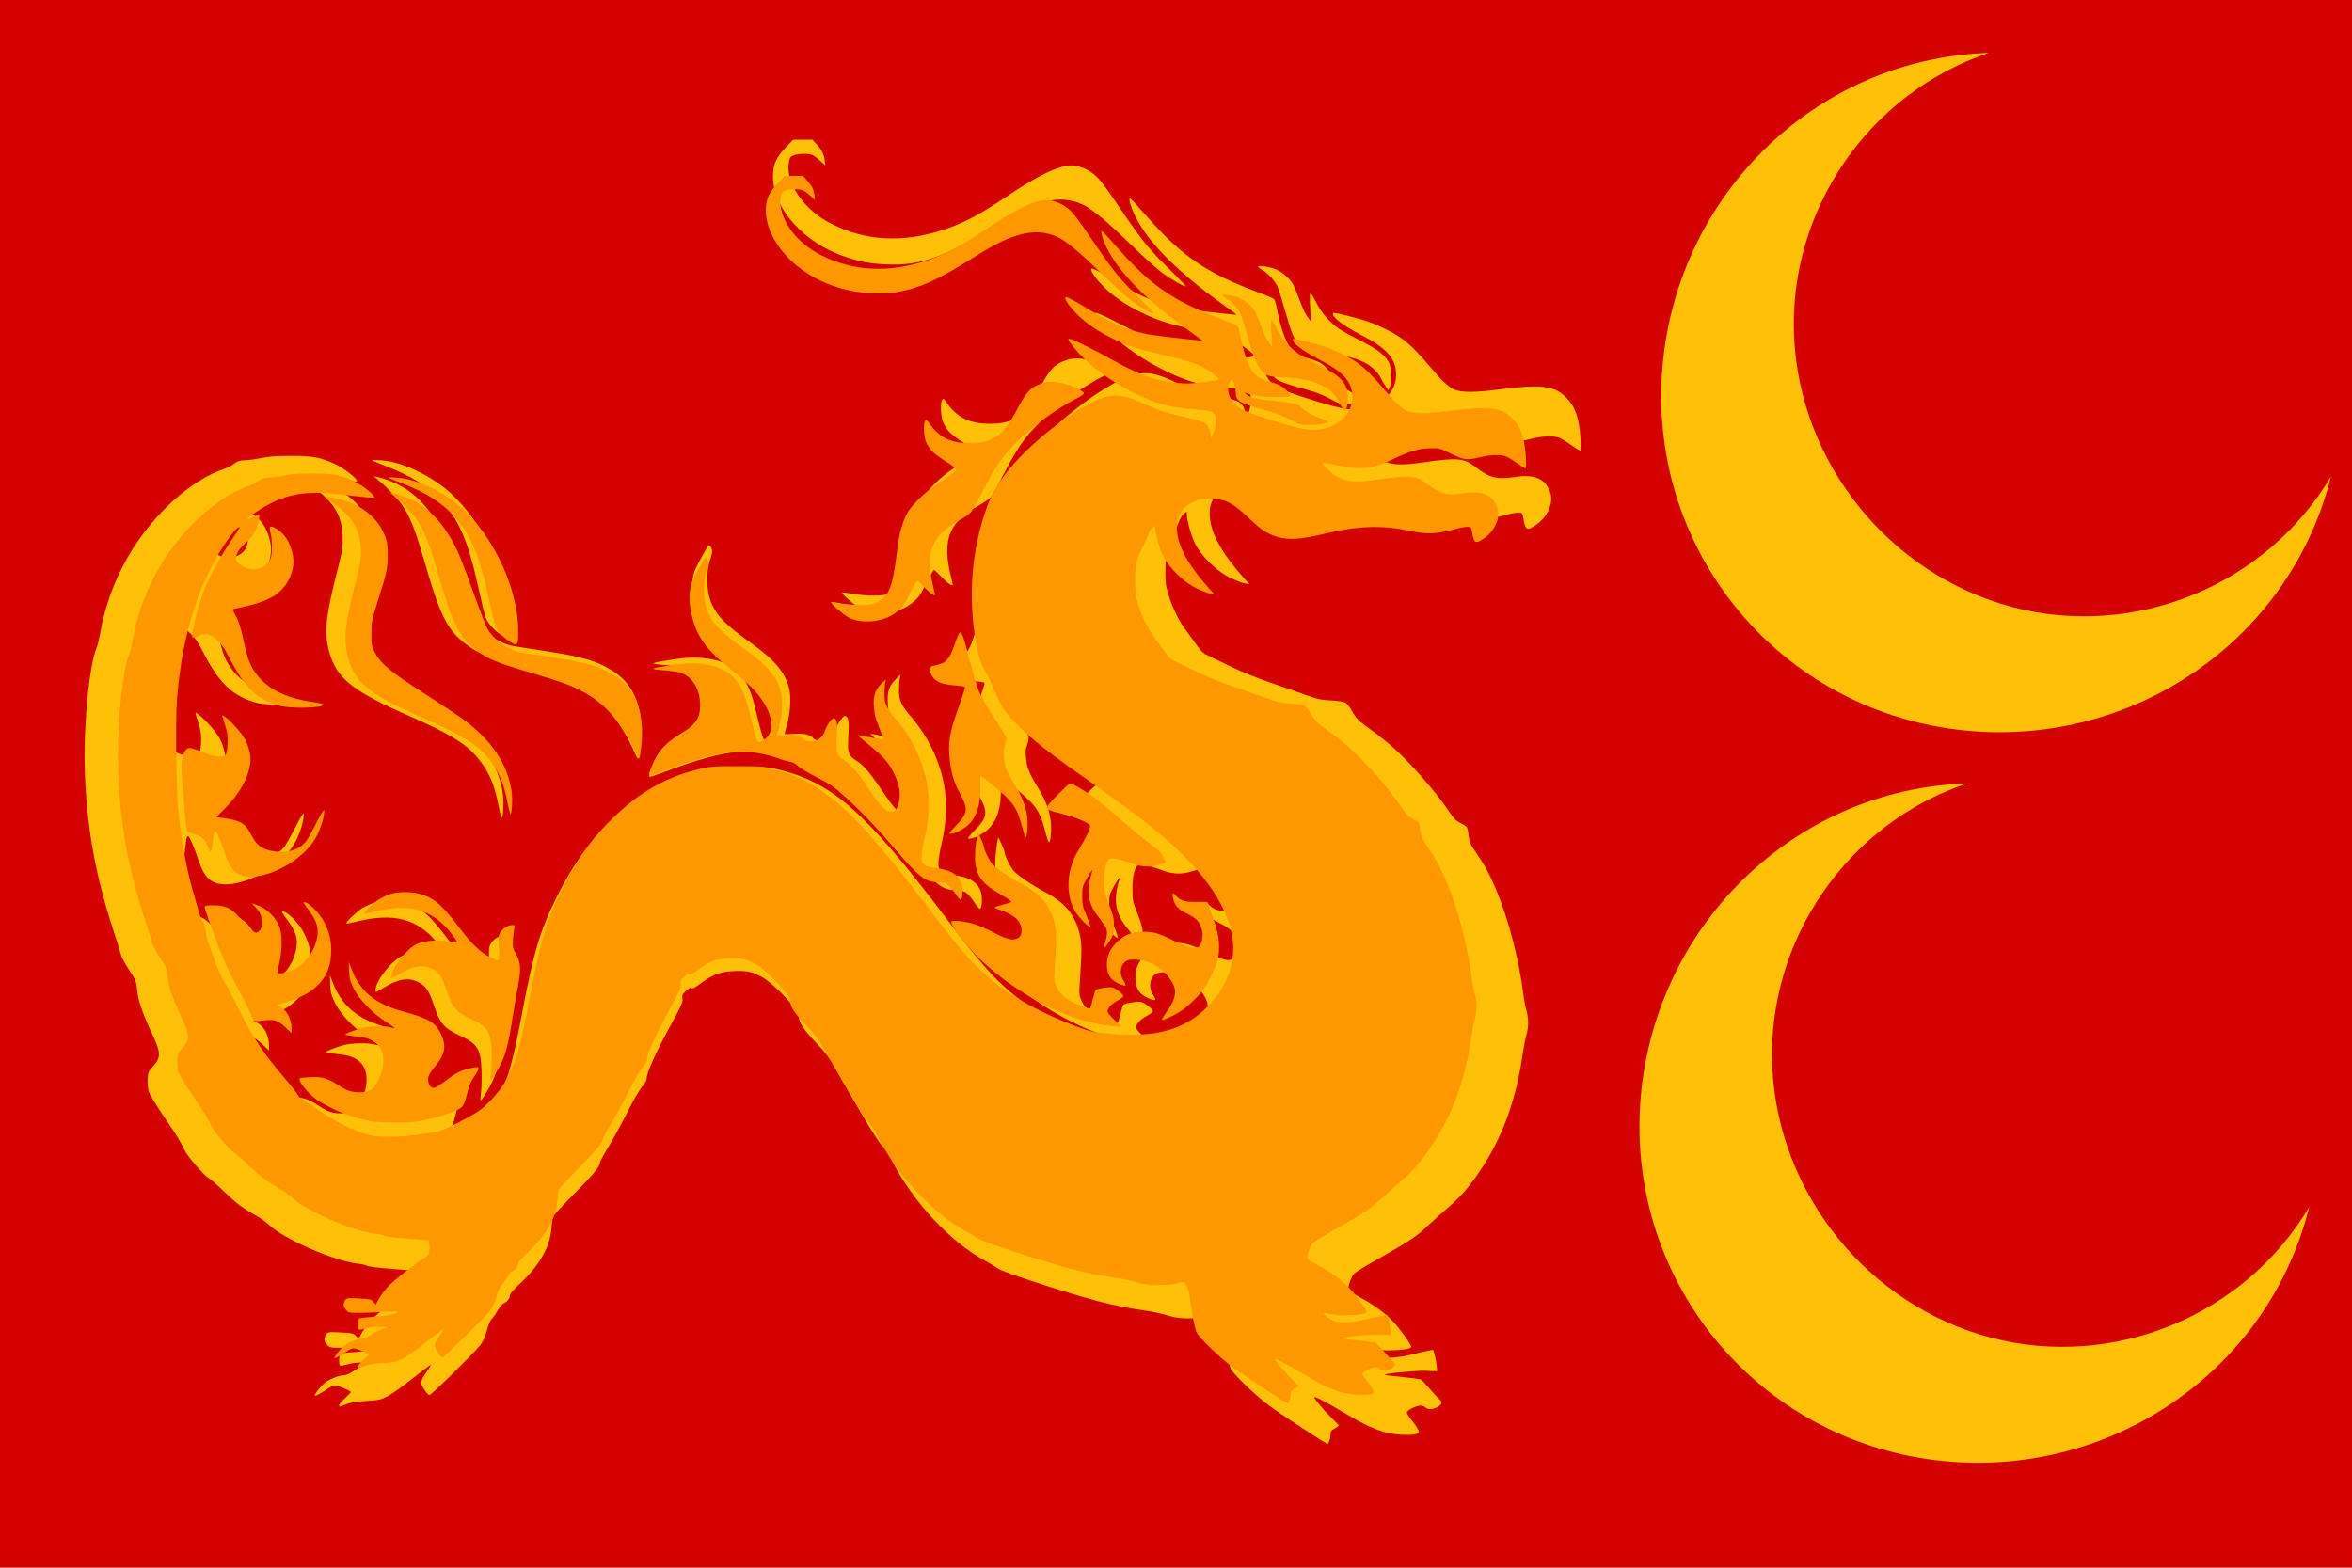 <svg height="228" viewBox="9 6 342 228" width="342" xmlns="http://www.w3.org/2000/svg" xmlns:xlink="http://www.w3.org/1999/xlink"><clipPath id="a"><path d="m-375-250h750v500h-750z" transform="matrix(.456 0 0 .456 180 120)"/></clipPath><g clip-path="url(#a)"><path d="m-375-250h750v500h-750z" fill="#d40000" transform="matrix(.456 0 0 .456 180 120)"/><g fill="#ffc107"><path d="m6001 11096c-84-88-111-148-111-249 0-277 268-574 625-691 127-42 211-57 350-63 277-12 493 62 861 293 219 138 327 195 439 230 147 47 272 41 387-17 75-38 198-141 398-335 107-104 227-212 265-240 80-59 205-130 205-117 0 5-62 69-137 144-169 165-226 233-387 469-183 269-213 307-268 350-51 41-128 70-183 70-110 0-285-83-552-263-231-156-377-233-543-287-349-114-665-98-961 51-235 117-397 355-362 530 7 38 13 46 43 56 43 15 120 16 154 3 14-5 46-28 70-50l44-41-5 43c-7 54-24 89-70 139l-35 39h-83-82z" transform="matrix(.017 0 0 -.017 21.263 216.04)"/><path d="m8943 10625c4-22 25-77 47-122 112-226 361-475 761-762 59-42 106-77 105-78-4-4-437 46-496 58-172 33-322 95-512 212-146 90-226 132-234 124-14-13 32-81 102-152 84-85 191-158 329-225 133-65 214-91 462-149 211-50 317-84 382-123 56-34 122-89 116-98-5-8-116-24-237-35-36-3-108-1-160 5-185 21-319 70-564 205-76 43-192 104-258 136-160 79-176 78-107-8 151-190 403-367 695-488 120-49 229-73 393-85 156-11 186-19 204-51 15-28 5-125-17-176l-17-38-8 48c-14 86-47 107-221 143-163 34-261 66-398 130-224 104-327 91-590-71-280-174-560-431-707-650-60-89-96-167-137-292-117-365-144-741-80-1148 20-121 52-220 97-294 19-31 38-67 42-81 15-51 88-205 118-249 42-63 155-178 257-265 116-99 242-193 525-391 439-308 662-483 847-669 318-316 476-630 454-898-15-176-86-326-225-472-209-218-482-294-907-252-141 14-173 20-267 56-472 177-779 373-1023 652-123 141-142 165-384 483-643 844-922 1092-1358 1208-114 30-123 31-342 31-201 1-236-2-329-22-300-68-548-205-791-439-195-187-330-374-465-643-147-293-202-478-305-1025-80-423-123-570-220-740-51-88-148-198-228-257-30-22-120-74-201-115-146-74-146-74-306-100-119-20-197-26-305-27-130 0-154 3-235 28-137 42-295 124-443 230-74 53-138 96-143 96s-15 13-24 30c-8 16-58 80-111 141-202 236-305 390-423 634-43 88-99 196-126 239-26 43-65 127-86 185-20 58-49 138-63 176-14 39-26 87-26 108 0 22-10 56-24 80-14 23-34 77-45 120-12 43-33 117-47 165-55 192-100 432-130 692-21 193-31 853-15 1057 48 604 213 1111 479 1469 33 45 67 84 76 87 9 4 16 5 16 3s-42-67-94-144c-111-166-212-365-261-514-47-143-88-329-75-342 6-6 25-2 55 13 64 32 100 23 169-40 42-39 67-75 112-162 135-265 253-378 454-433 106-29 401-21 401 11 0 5-42 15-92 22-310 42-505 167-587 379-11 27-34 114-51 193-22 106-40 160-65 207-31 55-33 64-18 68 9 2 53 12 97 21 118 25 233 70 290 113 109 83 169 223 148 348-21 120-80 212-165 255-47 24-55 13-38-52 16-58 16-175 1-221-25-76-117-121-201-99-51 14-106 52-115 81-11 34 29 104 88 154 30 27 66 69 80 95 27 50 53 148 43 159-4 3-27-4-51-17-85-45-66-15 30 48 258 168 433 199 844 146 128-16 217-23 222-18 15 15-108 113-186 148-125 58-190 70-380 70-126 0-191-5-251-18-44-10-106-18-138-19-47-1-64-7-93-29-19-15-58-35-86-45-254-83-549-334-756-643-151-226-259-494-305-761-8-47-21-101-29-120-65-153-114-654-103-1045 13-472 87-895 240-1365 35-107 67-210 71-228s34-74 68-125c57-86 61-97 68-167 8-92 43-194 125-371 82-173 82-213 6-291-32-34-36-45-40-101-2-34 1-82 8-106 6-25 61-116 133-222 114-167 137-204 175-286 21-46 167-215 200-232 15-7 72-57 127-110 111-108 164-148 275-210 41-23 93-60 115-81 131-125 560-313 767-336 34-3 69-12 77-18s102-18 209-26l196-15 6-30c4-17 5-47 2-68-3-29-11-41-41-59-73-44-273-201-327-255-30-31-69-82-87-114l-32-58-20 24c-18 22-30 25-130 31-120 7-127 5-140-47-5-20 0-33 18-55 25-28 28-29 124-29 54 0 153 4 221 9 82 6 122 6 122-1 0-17-87-35-210-43-63-4-123-11-133-15-13-5-17-19-17-57 0-56-4-55 95-29 47 12 183 15 170 3-6-5-29-14-52-20-22-7-64-28-92-47-29-20-63-35-80-35-39 0-108-26-154-57-34-23-97-100-97-118 0-8 56 22 109 58 24 16 53 30 66 30 23 0 135-47 135-57 0-3-23-26-50-52-28-26-50-53-50-60 0-17-5-18 60 8 39 15 88 23 172 28 105 6 123 10 180 39 35 17 131 86 213 151 83 66 154 119 158 120 4 0-12-29-37-64-26-35-46-74-46-88 0-26 55-108 72-108 16 0 398 376 436 429 18 25 40 70 48 101 23 82 34 107 59 134 12 14 33 44 46 68 13 23 35 48 49 55 31 15 50 41 50 67 0 12 37 54 95 108 164 155 251 311 262 477 6 84 6 84 56 140 28 31 109 115 181 188 124 126 176 191 176 222 0 8 35 73 79 145 43 72 116 205 161 296s100 185 121 209c26 29 39 53 39 73 0 46 81 224 202 446 95 173 110 207 104 234-5 26-1 36 29 65 26 25 39 32 48 25 9-8 29 2 72 35 100 76 167 102 276 110 123 8 184-6 275-63 96-60 294-271 294-314 0-62 35-116 166-254 83-86 101-114 257-390 183-322 276-469 301-479 8-3 40-55 70-114 178-354 503-705 803-865 43-23 90-52 106-64 16-14 143-61 320-118 468-152 668-204 927-241 63-8 156-28 205-43 78-23 106-26 212-25 82 2 133 7 158 17 19 8 42 13 51 9 25-9 52-76 59-144 12-116 43-277 60-312 22-47 207-226 325-314 100-74 500-337 505-331 13 16 25 53 25 80 0 28 6 37 35 52 19 11 35 22 35 25 0 4-25 31-56 61-68 66-154 167-154 181 0 13 96-37 259-134 166-99 259-142 358-168 83-21 231-26 264-9 18 10 18 12 3 43-9 18-35 53-56 80-23 27-38 53-35 62 8 20 81 55 115 55 16 0 35-7 42-15 17-21 69-19 108 5 37 23 40 40 11 66-12 10-49 51-82 89-33 39-66 73-73 78-7 4-79 14-160 22s-149 16-151 19c-11 10 275 38 356 34l91-4v25c-1 31-25 150-33 157-3 3-69-11-147-30-148-38-258-46-330-26-36 10-109 64-100 73 3 3 34-1 70-10 90-21 320-8 320 19 0 21-92 150-154 216-74 78-168 146-300 217-87 47-88 48-83 81 3 18 14 52 25 76 18 41 29 49 225 161 276 156 336 196 442 298 50 47 124 114 165 148 93 78 171 167 259 296 198 290 318 616 375 1020 9 61 23 132 31 159 19 62 19 138 1 202-8 27-20 87-26 134-41 318-126 645-236 908-52 124-95 203-171 315-48 69-57 89-62 141-4 34-10 67-15 74-4 7-30 24-57 37-38 20-59 41-96 98-106 160-333 420-480 549-52 46-138 114-191 152-108 78-119 89-162 163-16 29-40 59-52 67-14 8-62 16-123 19-87 4-117 11-230 51-71 26-209 74-305 107s-233 88-305 123c-71 35-160 78-197 95-71 33-59 20-220 245-52 72-103 179-135 283-23 75-27 104-26 204 1 148 15 216 64 307 21 39 44 90 50 112 7 21 25 51 40 66 28 27 29 27 29 5 0-55 34-182 68-251 53-110 186-241 302-297 47-23 103-45 125-49l40-7-48 54c-170 193-255 334-283 471-19 93-8 161 36 231 22 35 43 52 96 78 63 31 76 34 159 33 148-1 205-31 385-203 179-171 320-197 650-116 302 73 524 82 767 31 177-38 255-34 448 18 32 9 74 16 92 16 29 0 33-3 39-37 19-116 32-123 114-66 96 67 147 184 120 270-40 123-134 165-309 137-147-23-217-5-333 87-97 76-152 81-453 38-182-26-259-22-341 15-53 24-154 114-154 136 0 4 39-1 88-11 263-56 354-49 550 45 163 77 239 99 347 100 76 1 85-1 175-46 122-61 152-65 265-37 106 26 196 28 246 7 20-9 65-37 100-62s67-46 73-46c5 0 7 42 3 108-11 175-46 273-127 352-99 96-214 109-564 64-215-28-323-28-388-1-48 20-103 71-200 186-165 195-234 254-378 326-107 54-186 82-324 116-140 34-136 33-136 15 0-30 104-106 242-177 218-111 298-203 298-339 0-141-108-256-272-291-96-21-185-6-431 70-253 79-329 112-375 165-53 61-66 150-29 201 13 16 15 15 30-18 9-19 17-56 17-82 0-84 25-99 319-180 53-14 131-46 180-73 85-46 87-47 176-46 102 0 194 21 160 35-11 4-56 23-100 40-47 19-97 49-121 71-53 49-69 53-262 73-174 18-216 27-253 57-20 17-21 19-4 13 74-24 155-35 266-35 69 0 129 3 132 6 10 11-32 63-72 89-20 13-65 32-101 41-95 23-145 56-180 117-37 64-74 177-95 293-9 49-22 94-28 100-7 7-86 40-177 74-404 153-616 299-900 621-71 80-136 152-146 160-16 13-17 11-11-26z" transform="matrix(.017 0 0 -.017 21.263 216.04)"/><path d="m10040 10074c0-5 16-18 35-28 46-25 112-97 132-144 8-20 35-104 58-187 54-190 78-253 115-304 50-69 67-75 219-82 266-12 426-81 492-212 12-23 31-55 42-71l21-30 13 30c6 16 12 58 12 94 1 133-53 195-260 299-77 39-160 85-185 102-80 55-150 135-196 224-24 47-47 85-51 85-5 0-6-55-2-122l7-123-19 25c-28 35-49 78-83 170-16 43-38 97-49 118-25 50-91 108-148 133-50 21-153 37-153 23z" transform="matrix(.017 0 0 -.017 21.263 216.04)"/><path d="m8405 9276c-106-34-146-75-234-243-121-232-220-303-423-303-179 0-285 53-378 189-21 30-24 31-33 15-18-32-12-145 10-194 31-69 63-101 172-171 56-35 101-69 101-76 0-13-49-51-201-155-102-71-199-167-242-240-43-74-74-185-92-328-34-287-61-382-122-442-21-21-58-44-82-53-56-20-192-20-306 0-48 9-90 14-92 11-10-10 116-119 166-143 118-58 311-38 418 44 67 51 77 64 138 186 31 59 58 107 62 107s35-29 69-65c58-61 104-86 90-49-3 8-15 61-27 117-29 139-23 249 17 330 39 82 118 156 226 213 50 27 100 61 113 78s64 108 113 203c116 221 173 303 302 434 140 142 368 307 558 403 29 14 52 32 52 40 0 21-112 75-187 91-82 18-135 18-188 1z" transform="matrix(.017 0 0 -.017 21.263 216.04)"/><path d="m2461 8416c2-2 58-25 124-51 213-83 344-165 462-287 157-165 238-355 328-770 25-115 51-223 59-242 19-46 80-112 133-143 67-39 73-32 73 98 0 428-272 962-610 1198-138 97-304 170-431 191-64 10-146 14-138 6z" transform="matrix(.017 0 0 -.017 21.263 216.04)"/><path d="m2520 8243c90-76 180-174 220-242 60-100 102-215 181-489 121-421 188-552 343-668 104-78 171-106 518-209 236-70 313-97 413-147 202-101 348-247 457-458 25-47 52-105 62-129 10-25 21-40 26-35s13 61 20 124c28 296-54 510-243 627-140 88-258 121-612 174-110 16-222 34-250 40-120 28-237 112-294 212-16 29-72 172-124 318-107 299-149 402-209 504-80 135-162 228-272 304-59 41-182 93-246 105l-35 7z" transform="matrix(.017 0 0 -.017 21.263 216.04)"/><path d="m1890 8241c0-4 28-27 63-51 186-131 257-254 257-444 0-83-7-124-55-308-89-349-104-492-65-642 62-242 190-347 691-567 352-154 493-242 595-372 92-118 133-216 170-409 9-49 20-88 24-88 13 0 20 134 10 205-36 249-177 460-440 656-41 30-201 136-354 235-313 200-400 273-452 379-27 56-29 68-28 170 1 106 3 117 61 300 78 243 87 287 87 415 0 86-5 116-24 165-58 150-184 263-355 318-68 23-185 46-185 38z" transform="matrix(.017 0 0 -.017 21.263 216.04)"/><path d="m5284 7597c-62-112-72-137-83-207-17-100 16-276 71-384 58-115 130-194 298-329 160-129 237-206 293-292 105-163 104-297-2-359-32-18-34-18-46-2-13 18-32 83-78 280-61 257-165 372-371 411-97 19-193 19-321 0-212-31-224-39-81-49 51-3 117-13 147-22 110-33 181-147 182-294 1-121-44-185-192-273-126-75-195-153-245-277-28-69-32-90-15-90 6 0 72 23 147 51 510 190 732 209 1057 90 17-6 46-13 66-16 22-3 49-18 70-38 19-19 98-66 176-106 130-67 152-82 275-195 147-135 264-258 451-477 201-234 260-279 368-279 76 0 104-18 163-107 24-35 47-60 50-54 17 27 18 112 2 154-30 79-96 118-231 136-109 15-130 32-130 102 0 30 13 108 29 174 41 170 47 366 16 515-42 205-136 396-275 559-88 103-108 146-107 231 0 38 3 83 7 102l7 33-36-35c-62-59-79-107-74-208 4-73 11-104 46-191 23-57 42-107 42-111s-52 3-117 16c-64 13-118 23-119 21-2-2 48-45 112-96 126-102 177-162 223-261 44-95 58-175 42-242-15-70-35-98-69-98-51 0-95 44-197 195-113 168-167 232-229 271-73 46-79 64-71 213 8 132 1 171-31 171-17 0-70-80-79-121-4-15-22-42-41-59-28-24-43-30-83-30-35 0-53 5-66 20-29 32-81 43-167 37-43-4-78-3-78 1s9 39 20 77c27 91 36 224 21 297-30 142-116 249-316 393-234 168-297 231-350 347-44 97-50 268-11 378 9 25 16 56 16 71 0 23-16 49-29 49-4 0-29-42-57-93z" transform="matrix(.017 0 0 -.017 21.263 216.04)"/><path d="m7637 6983c-8-16-22-53-32-83-24-74-42-109-73-143-24-25-43-33-124-51-36-8-38-47-4-97s78-68 191-79c54-5 100-11 103-15 6-6-4-39-82-260-56-161-70-258-55-396 12-124 38-211 94-314 76-142 71-180-38-292-62-64-68-73-46-73 38 0 122 44 163 84 77 78 110 189 105 350-2 53-1 95 3 94 18-7 174-137 232-193 76-74 107-131 140-254 34-128 42-138 51-67 18 145-15 273-109 425-74 118-93 166-102 257-5 49-3 75 11 109 9 25 14 56 11 69-3 12-52 93-109 178-58 86-119 191-136 233-18 42-56 170-86 284-70 271-79 291-108 234z" transform="matrix(.017 0 0 -.017 21.263 216.04)"/><path d="m953 6244c3-10 16-52 28-92 17-58 21-91 17-157-2-48-10-90-17-99-23-28-94-20-202 24-55 22-110 40-123 40-46 0-76-67-76-171 0-101 41-573 51-585 5-7 31-17 57-24 68-17 108-51 129-110 27-76 37-67 48 46 11 105 19 110 53 34 16-36 41-101 56-146 36-111 73-166 128-193 176-85 559 94 694 326 36 60 70 156 78 218 6 47 5 49-9 30-9-11-41-69-72-130-31-60-67-125-81-143-57-75-169-111-287-92-117 19-160 50-216 159-52 100-96 124-263 146l-48 7 80 81c131 135 206 269 227 403 9 56-8 141-41 210-26 56-130 176-187 216-28 20-29 20-24 2z" transform="matrix(.017 0 0 -.017 21.263 216.04)"/><path d="m8542 5535c-66-66-102-110-100-121 2-13 35-26 133-51 135-34 252-84 262-110 7-17-39-112-112-233-104-174-113-397-22-549 30-50 119-141 137-141 5 0-10 44-32 98-38 87-42 106-42 182-1 77 2 91 31 145 17 33 39 69 48 80l17 20-7-20c-58-178-38-300 72-428 68-79 77-116 48-211-8-27-13-51-11-53 5-6 49 54 72 97 13 25 18 56 18 110-1 65-7 90-44 185-42 105-44 115-45 215 0 110 20 192 50 204 24 9 119-11 190-39 88-35 163-42 245-21 35 9 66 18 68 21 9 9-21 76-47 102-15 15-65 56-112 90-46 34-151 121-234 194-82 72-186 159-230 193-81 62-221 147-240 145-5 0-56-47-113-104z" transform="matrix(.017 0 0 -.017 21.263 216.04)"/><path d="m7800 5091c-17-131-10-216 25-287 32-64 82-108 216-185 60-35 86-55 77-60-7-4-43-15-80-25-38-9-68-19-68-23 0-5 19-14 43-21 63-19 129-55 160-88 52-54 56-146 8-171-45-24-96-13-213 48-62 32-144 68-182 80-84 26-200 38-210 22-15-23 146-233 265-346 356-335 835-577 1194-601l90-7-61 56c-34 31-64 66-67 77-7 28 32 73 94 106 27 15 49 32 49 37 0 19-69 74-102 81-31 6-135-10-151-24-4-4-16-41-26-84-10-42-21-79-24-82-7-7-99 27-160 57-71 36-115 77-143 134-25 52-26 61-20 153 18 285 19 339 2 416-38 169-121 273-291 365-133 72-232 140-277 188-30 35-78 133-78 163 0 13-48 120-53 120-3 0-10-44-17-99z" transform="matrix(.017 0 0 -.017 21.263 216.04)"/><path d="m2474 4631c-28-9-70-29-95-43-47-28-146-124-138-133 3-3 39 4 80 14 334 85 544 25 720-208 27-35 47-66 45-68s-36 2-77 8c-104 16-222 8-287-21-92-40-232-218-232-296 0-22 3-21 73 22 121 75 208 89 291 48 69-36 92-69 137-202 53-158 85-193 230-261 142-66 170-112 176-291 3-63 1-148-4-187-5-40-7-73-4-73 11 0 73 102 106 174 36 78 62 189 95 401 11 77 33 201 47 275 30 164 27 218-18 298-30 54-31 60-26 137 3 44 9 90 13 103 5 19 3 22-22 22-40 0-90-33-110-72-14-27-16-50-11-140 5-82 4-108-6-108-6 0-40 13-75 30-78 37-162 115-258 242-171 225-233 282-351 324-85 30-220 32-299 5z" transform="matrix(.017 0 0 -.017 21.263 216.04)"/><path d="m9590 4601c13-70 45-108 124-145 41-19 85-49 99-66 45-53 59-141 33-204-27-65-78-60-251 24-147 72-192 84-298 78-100-6-162-34-226-103-58-63-81-116-81-193 0-91 33-143 112-177 64-26 72-21 41 27-49 73-27 170 43 190 48 14 147-1 213-32 110-52 210-174 211-256 0-49-26-110-75-179-25-35-45-68-45-74 0-15 102 32 178 81 34 22 96 77 138 121 61 65 85 101 129 191 66 137 79 193 73 305-4 69-15 116-53 226-26 77-49 142-51 144s-46 3-98 2c-104-2-145 10-185 53-33 35-40 33-31-13z" transform="matrix(.017 0 0 -.017 21.263 216.04)"/><path d="m1730 4494c84-110 103-179 76-285-30-117-107-214-209-263-58-29-147-45-147-28 0 6 9 48 20 94 24 100 26 234 5 306-28 93-116 183-210 215l-47 16 37-40c44-49 55-76 55-140 0-36-5-54-21-70-36-36-46-29-199 138-64 70-118 93-221 93-63 0-79-3-79-15 0-24 119-352 176-485 30-68 90-191 134-272 44-82 92-176 106-210 14-35 30-66 35-69s40-2 77 3c106 13 137 4 204-60l58-55v45c0 83-42 163-102 194l-31 16 109 37c122 41 188 75 250 133 93 85 134 187 134 328 0 96-17 164-62 254-45 88-143 186-188 186-6 0 12-30 40-66z" transform="matrix(.017 0 0 -.017 21.263 216.04)"/><path d="m2103 3933c3-71 9-93 42-160 47-97 170-224 293-303 45-29 81-55 79-56-2-2-19 1-38 6-50 15-196 12-258-5-30-8-79-24-110-37-49-20-52-23-30-28 13-4 58-10 99-14 104-10 172-43 207-103 46-79 33-208-33-321-35-60-75-82-149-82-82 0-121 13-200 65-97 64-148 78-256 73-49-2-92-7-95-11-18-17 53-111 133-178 56-47 215-127 326-163 152-50 229-61 417-60 152 0 189 3 285 26 136 32 279 84 311 112 17 15 30 46 44 104 25 98 34 122 77 186 54 79 45 88-60 61-77-20-118-42-213-114-45-34-90-61-102-61-43 0-67 74-40 123 6 12 31 47 56 77 90 110 101 185 47 297-49 98-112 135-329 194-268 71-407 186-487 404l-19 50z" transform="matrix(.017 0 0 -.017 21.263 216.04)"/><path d="m20 12c-4.1-3.1-9.9-2.5-13.4 1.3s-3.5 9.6 0 13.4 9.3 4.4 13.4 1.3c-3.5 1.3-7.5.1-9.7-2.9s-2.2-7.2 0-10.2 6.2-4.2 9.7-2.9z" transform="matrix(3.849 -3.11 3.11 3.849 183.892 29.704)"/></g><path d="m6001 11096c-84-88-111-148-111-249 0-277 268-574 625-691 127-42 211-57 350-63 277-12 493 62 861 293 219 138 327 195 439 230 147 47 272 41 387-17 75-38 198-141 398-335 107-104 227-212 265-240 80-59 205-130 205-117 0 5-62 69-137 144-169 165-226 233-387 469-183 269-213 307-268 350-51 41-128 70-183 70-110 0-285-83-552-263-231-156-377-233-543-287-349-114-665-98-961 51-235 117-397 355-362 530 7 38 13 46 43 56 43 15 120 16 154 3 14-5 46-28 70-50l44-41-5 43c-7 54-24 89-70 139l-35 39h-83-82z" fill="#ff9800" transform="matrix(.016 0 0 -.016 26.115 210.142)"/><path d="m8943 10625c4-22 25-77 47-122 112-226 361-475 761-762 59-42 106-77 105-78-4-4-437 46-496 58-172 33-322 95-512 212-146 90-226 132-234 124-14-13 32-81 102-152 84-85 191-158 329-225 133-65 214-91 462-149 211-50 317-84 382-123 56-34 122-89 116-98-5-8-116-24-237-35-36-3-108-1-160 5-185 21-319 70-564 205-76 43-192 104-258 136-160 79-176 78-107-8 151-190 403-367 695-488 120-49 229-73 393-85 156-11 186-19 204-51 15-28 5-125-17-176l-17-38-8 48c-14 86-47 107-221 143-163 34-261 66-398 130-224 104-327 91-590-71-280-174-560-431-707-650-60-89-96-167-137-292-117-365-144-741-80-1148 20-121 52-220 97-294 19-31 38-67 42-81 15-51 88-205 118-249 42-63 155-178 257-265 116-99 242-193 525-391 439-308 662-483 847-669 318-316 476-630 454-898-15-176-86-326-225-472-209-218-482-294-907-252-141 14-173 20-267 56-472 177-779 373-1023 652-123 141-142 165-384 483-643 844-922 1092-1358 1208-114 30-123 31-342 31-201 1-236-2-329-22-300-68-548-205-791-439-195-187-330-374-465-643-147-293-202-478-305-1025-80-423-123-570-220-740-51-88-148-198-228-257-30-22-120-74-201-115-146-74-146-74-306-100-119-20-197-26-305-27-130 0-154 3-235 28-137 42-295 124-443 230-74 53-138 96-143 96s-15 13-24 30c-8 16-58 80-111 141-202 236-305 390-423 634-43 88-99 196-126 239-26 43-65 127-86 185-20 58-49 138-63 176-14 39-26 87-26 108 0 22-10 56-24 80-14 23-34 77-45 120-12 43-33 117-47 165-55 192-100 432-130 692-21 193-31 853-15 1057 48 604 213 1111 479 1469 33 45 67 84 76 87 9 4 16 5 16 3s-42-67-94-144c-111-166-212-365-261-514-47-143-88-329-75-342 6-6 25-2 55 13 64 32 100 23 169-40 42-39 67-75 112-162 135-265 253-378 454-433 106-29 401-21 401 11 0 5-42 15-92 22-310 42-505 167-587 379-11 27-34 114-51 193-22 106-40 160-65 207-31 55-33 64-18 68 9 2 53 12 97 21 118 25 233 70 290 113 109 83 169 223 148 348-21 120-80 212-165 255-47 24-55 13-38-52 16-58 16-175 1-221-25-76-117-121-201-99-51 14-106 52-115 81-11 34 29 104 88 154 30 27 66 69 80 95 27 50 53 148 43 159-4 3-27-4-51-17-85-45-66-15 30 48 258 168 433 199 844 146 128-16 217-23 222-18 15 15-108 113-186 148-125 58-190 70-380 70-126 0-191-5-251-18-44-10-106-18-138-19-47-1-64-7-93-29-19-15-58-35-86-45-254-83-549-334-756-643-151-226-259-494-305-761-8-47-21-101-29-120-65-153-114-654-103-1045 13-472 87-895 240-1365 35-107 67-210 71-228s34-74 68-125c57-86 61-97 68-167 8-92 43-194 125-371 82-173 82-213 6-291-32-34-36-45-40-101-2-34 1-82 8-106 6-25 61-116 133-222 114-167 137-204 175-286 21-46 167-215 200-232 15-7 72-57 127-110 111-108 164-148 275-210 41-23 93-60 115-81 131-125 560-313 767-336 34-3 69-12 77-18s102-18 209-26l196-15 6-30c4-17 5-47 2-68-3-29-11-41-41-59-73-44-273-201-327-255-30-31-69-82-87-114l-32-58-20 24c-18 22-30 25-130 31-120 7-127 5-140-47-5-20 0-33 18-55 25-28 28-29 124-29 54 0 153 4 221 9 82 6 122 6 122-1 0-17-87-35-210-43-63-4-123-11-133-15-13-5-17-19-17-57 0-56-4-55 95-29 47 12 183 15 170 3-6-5-29-14-52-20-22-7-64-28-92-47-29-20-63-35-80-35-39 0-108-26-154-57-34-23-97-100-97-118 0-8 56 22 109 58 24 16 53 30 66 30 23 0 135-47 135-57 0-3-23-26-50-52-28-26-50-53-50-60 0-17-5-18 60 8 39 15 88 23 172 28 105 6 123 10 180 39 35 17 131 86 213 151 83 66 154 119 158 120 4 0-12-29-37-64-26-35-46-74-46-88 0-26 55-108 72-108 16 0 398 376 436 429 18 25 40 70 48 101 23 82 34 107 59 134 12 14 33 44 46 68 13 23 35 48 49 55 31 15 50 41 50 67 0 12 37 54 95 108 164 155 251 311 262 477 6 84 6 84 56 140 28 31 109 115 181 188 124 126 176 191 176 222 0 8 35 73 79 145 43 72 116 205 161 296s100 185 121 209c26 29 39 53 39 73 0 46 81 224 202 446 95 173 110 207 104 234-5 26-1 36 29 65 26 25 39 32 48 25 9-8 29 2 72 35 100 76 167 102 276 110 123 8 184-6 275-63 96-60 294-271 294-314 0-62 35-116 166-254 83-86 101-114 257-390 183-322 276-469 301-479 8-3 40-55 70-114 178-354 503-705 803-865 43-23 90-52 106-64 16-14 143-61 320-118 468-152 668-204 927-241 63-8 156-28 205-43 78-23 106-26 212-25 82 2 133 7 158 17 19 8 42 13 51 9 25-9 52-76 59-144 12-116 43-277 60-312 22-47 207-226 325-314 100-74 500-337 505-331 13 16 25 53 25 80 0 28 6 37 35 52 19 11 35 22 35 25 0 4-25 31-56 61-68 66-154 167-154 181 0 13 96-37 259-134 166-99 259-142 358-168 83-21 231-26 264-9 18 10 18 12 3 43-9 18-35 53-56 80-23 27-38 53-35 62 8 20 81 55 115 55 16 0 35-7 42-15 17-21 69-19 108 5 37 23 40 40 11 66-12 10-49 51-82 89-33 39-66 73-73 78-7 4-79 14-160 22s-149 16-151 19c-11 10 275 38 356 34l91-4v25c-1 31-25 150-33 157-3 3-69-11-147-30-148-38-258-46-330-26-36 10-109 64-100 73 3 3 34-1 70-10 90-21 320-8 320 19 0 21-92 150-154 216-74 78-168 146-300 217-87 47-88 48-83 81 3 18 14 52 25 76 18 41 29 49 225 161 276 156 336 196 442 298 50 47 124 114 165 148 93 78 171 167 259 296 198 290 318 616 375 1020 9 61 23 132 31 159 19 62 19 138 1 202-8 27-20 87-26 134-41 318-126 645-236 908-52 124-95 203-171 315-48 69-57 89-62 141-4 34-10 67-15 74-4 7-30 24-57 37-38 20-59 41-96 98-106 160-333 420-480 549-52 46-138 114-191 152-108 78-119 89-162 163-16 29-40 59-52 67-14 8-62 16-123 19-87 4-117 11-230 51-71 26-209 74-305 107s-233 88-305 123c-71 35-160 78-197 95-71 33-59 20-220 245-52 72-103 179-135 283-23 75-27 104-26 204 1 148 15 216 64 307 21 39 44 90 50 112 7 21 25 51 40 66 28 27 29 27 29 5 0-55 34-182 68-251 53-110 186-241 302-297 47-23 103-45 125-49l40-7-48 54c-170 193-255 334-283 471-19 93-8 161 36 231 22 35 43 52 96 78 63 31 76 34 159 33 148-1 205-31 385-203 179-171 320-197 650-116 302 73 524 82 767 31 177-38 255-34 448 18 32 9 74 16 92 16 29 0 33-3 39-37 19-116 32-123 114-66 96 67 147 184 120 270-40 123-134 165-309 137-147-23-217-5-333 87-97 76-152 81-453 38-182-26-259-22-341 15-53 24-154 114-154 136 0 4 39-1 88-11 263-56 354-49 550 45 163 77 239 99 347 100 76 1 85-1 175-46 122-61 152-65 265-37 106 26 196 28 246 7 20-9 65-37 100-62s67-46 73-46c5 0 7 42 3 108-11 175-46 273-127 352-99 96-214 109-564 64-215-28-323-28-388-1-48 20-103 71-200 186-165 195-234 254-378 326-107 54-186 82-324 116-140 34-136 33-136 15 0-30 104-106 242-177 218-111 298-203 298-339 0-141-108-256-272-291-96-21-185-6-431 70-253 79-329 112-375 165-53 61-66 150-29 201 13 16 15 15 30-18 9-19 17-56 17-82 0-84 25-99 319-180 53-14 131-46 180-73 85-46 87-47 176-46 102 0 194 21 160 35-11 4-56 23-100 40-47 19-97 49-121 71-53 49-69 53-262 73-174 18-216 27-253 57-20 17-21 19-4 13 74-24 155-35 266-35 69 0 129 3 132 6 10 11-32 63-72 89-20 13-65 32-101 41-95 23-145 56-180 117-37 64-74 177-95 293-9 49-22 94-28 100-7 7-86 40-177 74-404 153-616 299-900 621-71 80-136 152-146 160-16 13-17 11-11-26z" fill="#ff9800" transform="matrix(.016 0 0 -.016 26.115 210.142)"/><path d="m10040 10074c0-5 16-18 35-28 46-25 112-97 132-144 8-20 35-104 58-187 54-190 78-253 115-304 50-69 67-75 219-82 266-12 426-81 492-212 12-23 31-55 42-71l21-30 13 30c6 16 12 58 12 94 1 133-53 195-260 299-77 39-160 85-185 102-80 55-150 135-196 224-24 47-47 85-51 85-5 0-6-55-2-122l7-123-19 25c-28 35-49 78-83 170-16 43-38 97-49 118-25 50-91 108-148 133-50 21-153 37-153 23z" fill="#ff9800" transform="matrix(.016 0 0 -.016 26.115 210.142)"/><path d="m8405 9276c-106-34-146-75-234-243-121-232-220-303-423-303-179 0-285 53-378 189-21 30-24 31-33 15-18-32-12-145 10-194 31-69 63-101 172-171 56-35 101-69 101-76 0-13-49-51-201-155-102-71-199-167-242-240-43-74-74-185-92-328-34-287-61-382-122-442-21-21-58-44-82-53-56-20-192-20-306 0-48 9-90 14-92 11-10-10 116-119 166-143 118-58 311-38 418 44 67 51 77 64 138 186 31 59 58 107 62 107s35-29 69-65c58-61 104-86 90-49-3 8-15 61-27 117-29 139-23 249 17 330 39 82 118 156 226 213 50 27 100 61 113 78s64 108 113 203c116 221 173 303 302 434 140 142 368 307 558 403 29 14 52 32 52 40 0 21-112 75-187 91-82 18-135 18-188 1z" fill="#ff9800" transform="matrix(.016 0 0 -.016 26.115 210.142)"/><path d="m2461 8416c2-2 58-25 124-51 213-83 344-165 462-287 157-165 238-355 328-770 25-115 51-223 59-242 19-46 80-112 133-143 67-39 73-32 73 98 0 428-272 962-610 1198-138 97-304 170-431 191-64 10-146 14-138 6z" fill="#ff9800" transform="matrix(.016 0 0 -.016 26.115 210.142)"/><path d="m2520 8243c90-76 180-174 220-242 60-100 102-215 181-489 121-421 188-552 343-668 104-78 171-106 518-209 236-70 313-97 413-147 202-101 348-247 457-458 25-47 52-105 62-129 10-25 21-40 26-35s13 61 20 124c28 296-54 510-243 627-140 88-258 121-612 174-110 16-222 34-250 40-120 28-237 112-294 212-16 29-72 172-124 318-107 299-149 402-209 504-80 135-162 228-272 304-59 41-182 93-246 105l-35 7z" fill="#ff9800" transform="matrix(.016 0 0 -.016 26.115 210.142)"/><path d="m1890 8241c0-4 28-27 63-51 186-131 257-254 257-444 0-83-7-124-55-308-89-349-104-492-65-642 62-242 190-347 691-567 352-154 493-242 595-372 92-118 133-216 170-409 9-49 20-88 24-88 13 0 20 134 10 205-36 249-177 460-440 656-41 30-201 136-354 235-313 200-400 273-452 379-27 56-29 68-28 170 1 106 3 117 61 300 78 243 87 287 87 415 0 86-5 116-24 165-58 150-184 263-355 318-68 23-185 46-185 38z" fill="#ff9800" transform="matrix(.016 0 0 -.016 26.115 210.142)"/><path d="m5284 7597c-62-112-72-137-83-207-17-100 16-276 71-384 58-115 130-194 298-329 160-129 237-206 293-292 105-163 104-297-2-359-32-18-34-18-46-2-13 18-32 83-78 280-61 257-165 372-371 411-97 19-193 19-321 0-212-31-224-39-81-49 51-3 117-13 147-22 110-33 181-147 182-294 1-121-44-185-192-273-126-75-195-153-245-277-28-69-32-90-15-90 6 0 72 23 147 51 510 190 732 209 1057 90 17-6 46-13 66-16 22-3 49-18 70-38 19-19 98-66 176-106 130-67 152-82 275-195 147-135 264-258 451-477 201-234 260-279 368-279 76 0 104-18 163-107 24-35 47-60 50-54 17 27 18 112 2 154-30 79-96 118-231 136-109 15-130 32-130 102 0 30 13 108 29 174 41 170 47 366 16 515-42 205-136 396-275 559-88 103-108 146-107 231 0 38 3 83 7 102l7 33-36-35c-62-59-79-107-74-208 4-73 11-104 46-191 23-57 42-107 42-111s-52 3-117 16c-64 13-118 23-119 21-2-2 48-45 112-96 126-102 177-162 223-261 44-95 58-175 42-242-15-70-35-98-69-98-51 0-95 44-197 195-113 168-167 232-229 271-73 46-79 64-71 213 8 132 1 171-31 171-17 0-70-80-79-121-4-15-22-42-41-59-28-24-43-30-83-30-35 0-53 5-66 20-29 32-81 43-167 37-43-4-78-3-78 1s9 39 20 77c27 91 36 224 21 297-30 142-116 249-316 393-234 168-297 231-350 347-44 97-50 268-11 378 9 25 16 56 16 71 0 23-16 49-29 49-4 0-29-42-57-93z" fill="#ff9800" transform="matrix(.016 0 0 -.016 26.115 210.142)"/><path d="m7637 6983c-8-16-22-53-32-83-24-74-42-109-73-143-24-25-43-33-124-51-36-8-38-47-4-97s78-68 191-79c54-5 100-11 103-15 6-6-4-39-82-260-56-161-70-258-55-396 12-124 38-211 94-314 76-142 71-180-38-292-62-64-68-73-46-73 38 0 122 44 163 84 77 78 110 189 105 350-2 53-1 95 3 94 18-7 174-137 232-193 76-74 107-131 140-254 34-128 42-138 51-67 18 145-15 273-109 425-74 118-93 166-102 257-5 49-3 75 11 109 9 25 14 56 11 69-3 12-52 93-109 178-58 86-119 191-136 233-18 42-56 170-86 284-70 271-79 291-108 234z" fill="#ff9800" transform="matrix(.016 0 0 -.016 26.115 210.142)"/><path d="m953 6244c3-10 16-52 28-92 17-58 21-91 17-157-2-48-10-90-17-99-23-28-94-20-202 24-55 22-110 40-123 40-46 0-76-67-76-171 0-101 41-573 51-585 5-7 31-17 57-24 68-17 108-51 129-110 27-76 37-67 48 46 11 105 19 110 53 34 16-36 41-101 56-146 36-111 73-166 128-193 176-85 559 94 694 326 36 60 70 156 78 218 6 47 5 49-9 30-9-11-41-69-72-130-31-60-67-125-81-143-57-75-169-111-287-92-117 19-160 50-216 159-52 100-96 124-263 146l-48 7 80 81c131 135 206 269 227 403 9 56-8 141-41 210-26 56-130 176-187 216-28 20-29 20-24 2z" fill="#ff9800" transform="matrix(.016 0 0 -.016 26.115 210.142)"/><path d="m8542 5535c-66-66-102-110-100-121 2-13 35-26 133-51 135-34 252-84 262-110 7-17-39-112-112-233-104-174-113-397-22-549 30-50 119-141 137-141 5 0-10 44-32 98-38 87-42 106-42 182-1 77 2 91 31 145 17 33 39 69 48 80l17 20-7-20c-58-178-38-300 72-428 68-79 77-116 48-211-8-27-13-51-11-53 5-6 49 54 72 97 13 25 18 56 18 110-1 65-7 90-44 185-42 105-44 115-45 215 0 110 20 192 50 204 24 9 119-11 190-39 88-35 163-42 245-21 35 9 66 18 68 21 9 9-21 76-47 102-15 15-65 56-112 90-46 34-151 121-234 194-82 72-186 159-230 193-81 62-221 147-240 145-5 0-56-47-113-104z" fill="#ff9800" transform="matrix(.016 0 0 -.016 26.115 210.142)"/><path d="m7800 5091c-17-131-10-216 25-287 32-64 82-108 216-185 60-35 86-55 77-60-7-4-43-15-80-25-38-9-68-19-68-23 0-5 19-14 43-21 63-19 129-55 160-88 52-54 56-146 8-171-45-24-96-13-213 48-62 32-144 68-182 80-84 26-200 38-210 22-15-23 146-233 265-346 356-335 835-577 1194-601l90-7-61 56c-34 31-64 66-67 77-7 28 32 73 94 106 27 15 49 32 49 37 0 19-69 74-102 81-31 6-135-10-151-24-4-4-16-41-26-84-10-42-21-79-24-82-7-7-99 27-160 57-71 36-115 77-143 134-25 52-26 61-20 153 18 285 19 339 2 416-38 169-121 273-291 365-133 72-232 140-277 188-30 35-78 133-78 163 0 13-48 120-53 120-3 0-10-44-17-99z" fill="#ff9800" transform="matrix(.016 0 0 -.016 26.115 210.142)"/><path d="m2474 4631c-28-9-70-29-95-43-47-28-146-124-138-133 3-3 39 4 80 14 334 85 544 25 720-208 27-35 47-66 45-68s-36 2-77 8c-104 16-222 8-287-21-92-40-232-218-232-296 0-22 3-21 73 22 121 75 208 89 291 48 69-36 92-69 137-202 53-158 85-193 230-261 142-66 170-112 176-291 3-63 1-148-4-187-5-40-7-73-4-73 11 0 73 102 106 174 36 78 62 189 95 401 11 77 33 201 47 275 30 164 27 218-18 298-30 54-31 60-26 137 3 44 9 90 13 103 5 19 3 22-22 22-40 0-90-33-110-72-14-27-16-50-11-140 5-82 4-108-6-108-6 0-40 13-75 30-78 37-162 115-258 242-171 225-233 282-351 324-85 30-220 32-299 5z" fill="#ff9800" transform="matrix(.016 0 0 -.016 26.115 210.142)"/><path d="m9590 4601c13-70 45-108 124-145 41-19 85-49 99-66 45-53 59-141 33-204-27-65-78-60-251 24-147 72-192 84-298 78-100-6-162-34-226-103-58-63-81-116-81-193 0-91 33-143 112-177 64-26 72-21 41 27-49 73-27 170 43 190 48 14 147-1 213-32 110-52 210-174 211-256 0-49-26-110-75-179-25-35-45-68-45-74 0-15 102 32 178 81 34 22 96 77 138 121 61 65 85 101 129 191 66 137 79 193 73 305-4 69-15 116-53 226-26 77-49 142-51 144s-46 3-98 2c-104-2-145 10-185 53-33 35-40 33-31-13z" fill="#ff9800" transform="matrix(.016 0 0 -.016 26.115 210.142)"/><path d="m1730 4494c84-110 103-179 76-285-30-117-107-214-209-263-58-29-147-45-147-28 0 6 9 48 20 94 24 100 26 234 5 306-28 93-116 183-210 215l-47 16 37-40c44-49 55-76 55-140 0-36-5-54-21-70-36-36-46-29-199 138-64 70-118 93-221 93-63 0-79-3-79-15 0-24 119-352 176-485 30-68 90-191 134-272 44-82 92-176 106-210 14-35 30-66 35-69s40-2 77 3c106 13 137 4 204-60l58-55v45c0 83-42 163-102 194l-31 16 109 37c122 41 188 75 250 133 93 85 134 187 134 328 0 96-17 164-62 254-45 88-143 186-188 186-6 0 12-30 40-66z" fill="#ff9800" transform="matrix(.016 0 0 -.016 26.115 210.142)"/><path d="m2103 3933c3-71 9-93 42-160 47-97 170-224 293-303 45-29 81-55 79-56-2-2-19 1-38 6-50 15-196 12-258-5-30-8-79-24-110-37-49-20-52-23-30-28 13-4 58-10 99-14 104-10 172-43 207-103 46-79 33-208-33-321-35-60-75-82-149-82-82 0-121 13-200 65-97 64-148 78-256 73-49-2-92-7-95-11-18-17 53-111 133-178 56-47 215-127 326-163 152-50 229-61 417-60 152 0 189 3 285 26 136 32 279 84 311 112 17 15 30 46 44 104 25 98 34 122 77 186 54 79 45 88-60 61-77-20-118-42-213-114-45-34-90-61-102-61-43 0-67 74-40 123 6 12 31 47 56 77 90 110 101 185 47 297-49 98-112 135-329 194-268 71-407 186-487 404l-19 50z" fill="#ff9800" transform="matrix(.016 0 0 -.016 26.115 210.142)"/><path d="m20 12c-4.1-3.1-9.9-2.5-13.4 1.3s-3.5 9.6 0 13.4 9.3 4.4 13.4 1.3c-3.5 1.3-7.5.1-9.7-2.9s-2.2-7.2 0-10.2 6.2-4.2 9.7-2.9z" fill="#ffc107" transform="matrix(3.849 -3.11 3.11 3.849 180.728 135.949)"/></g></svg>